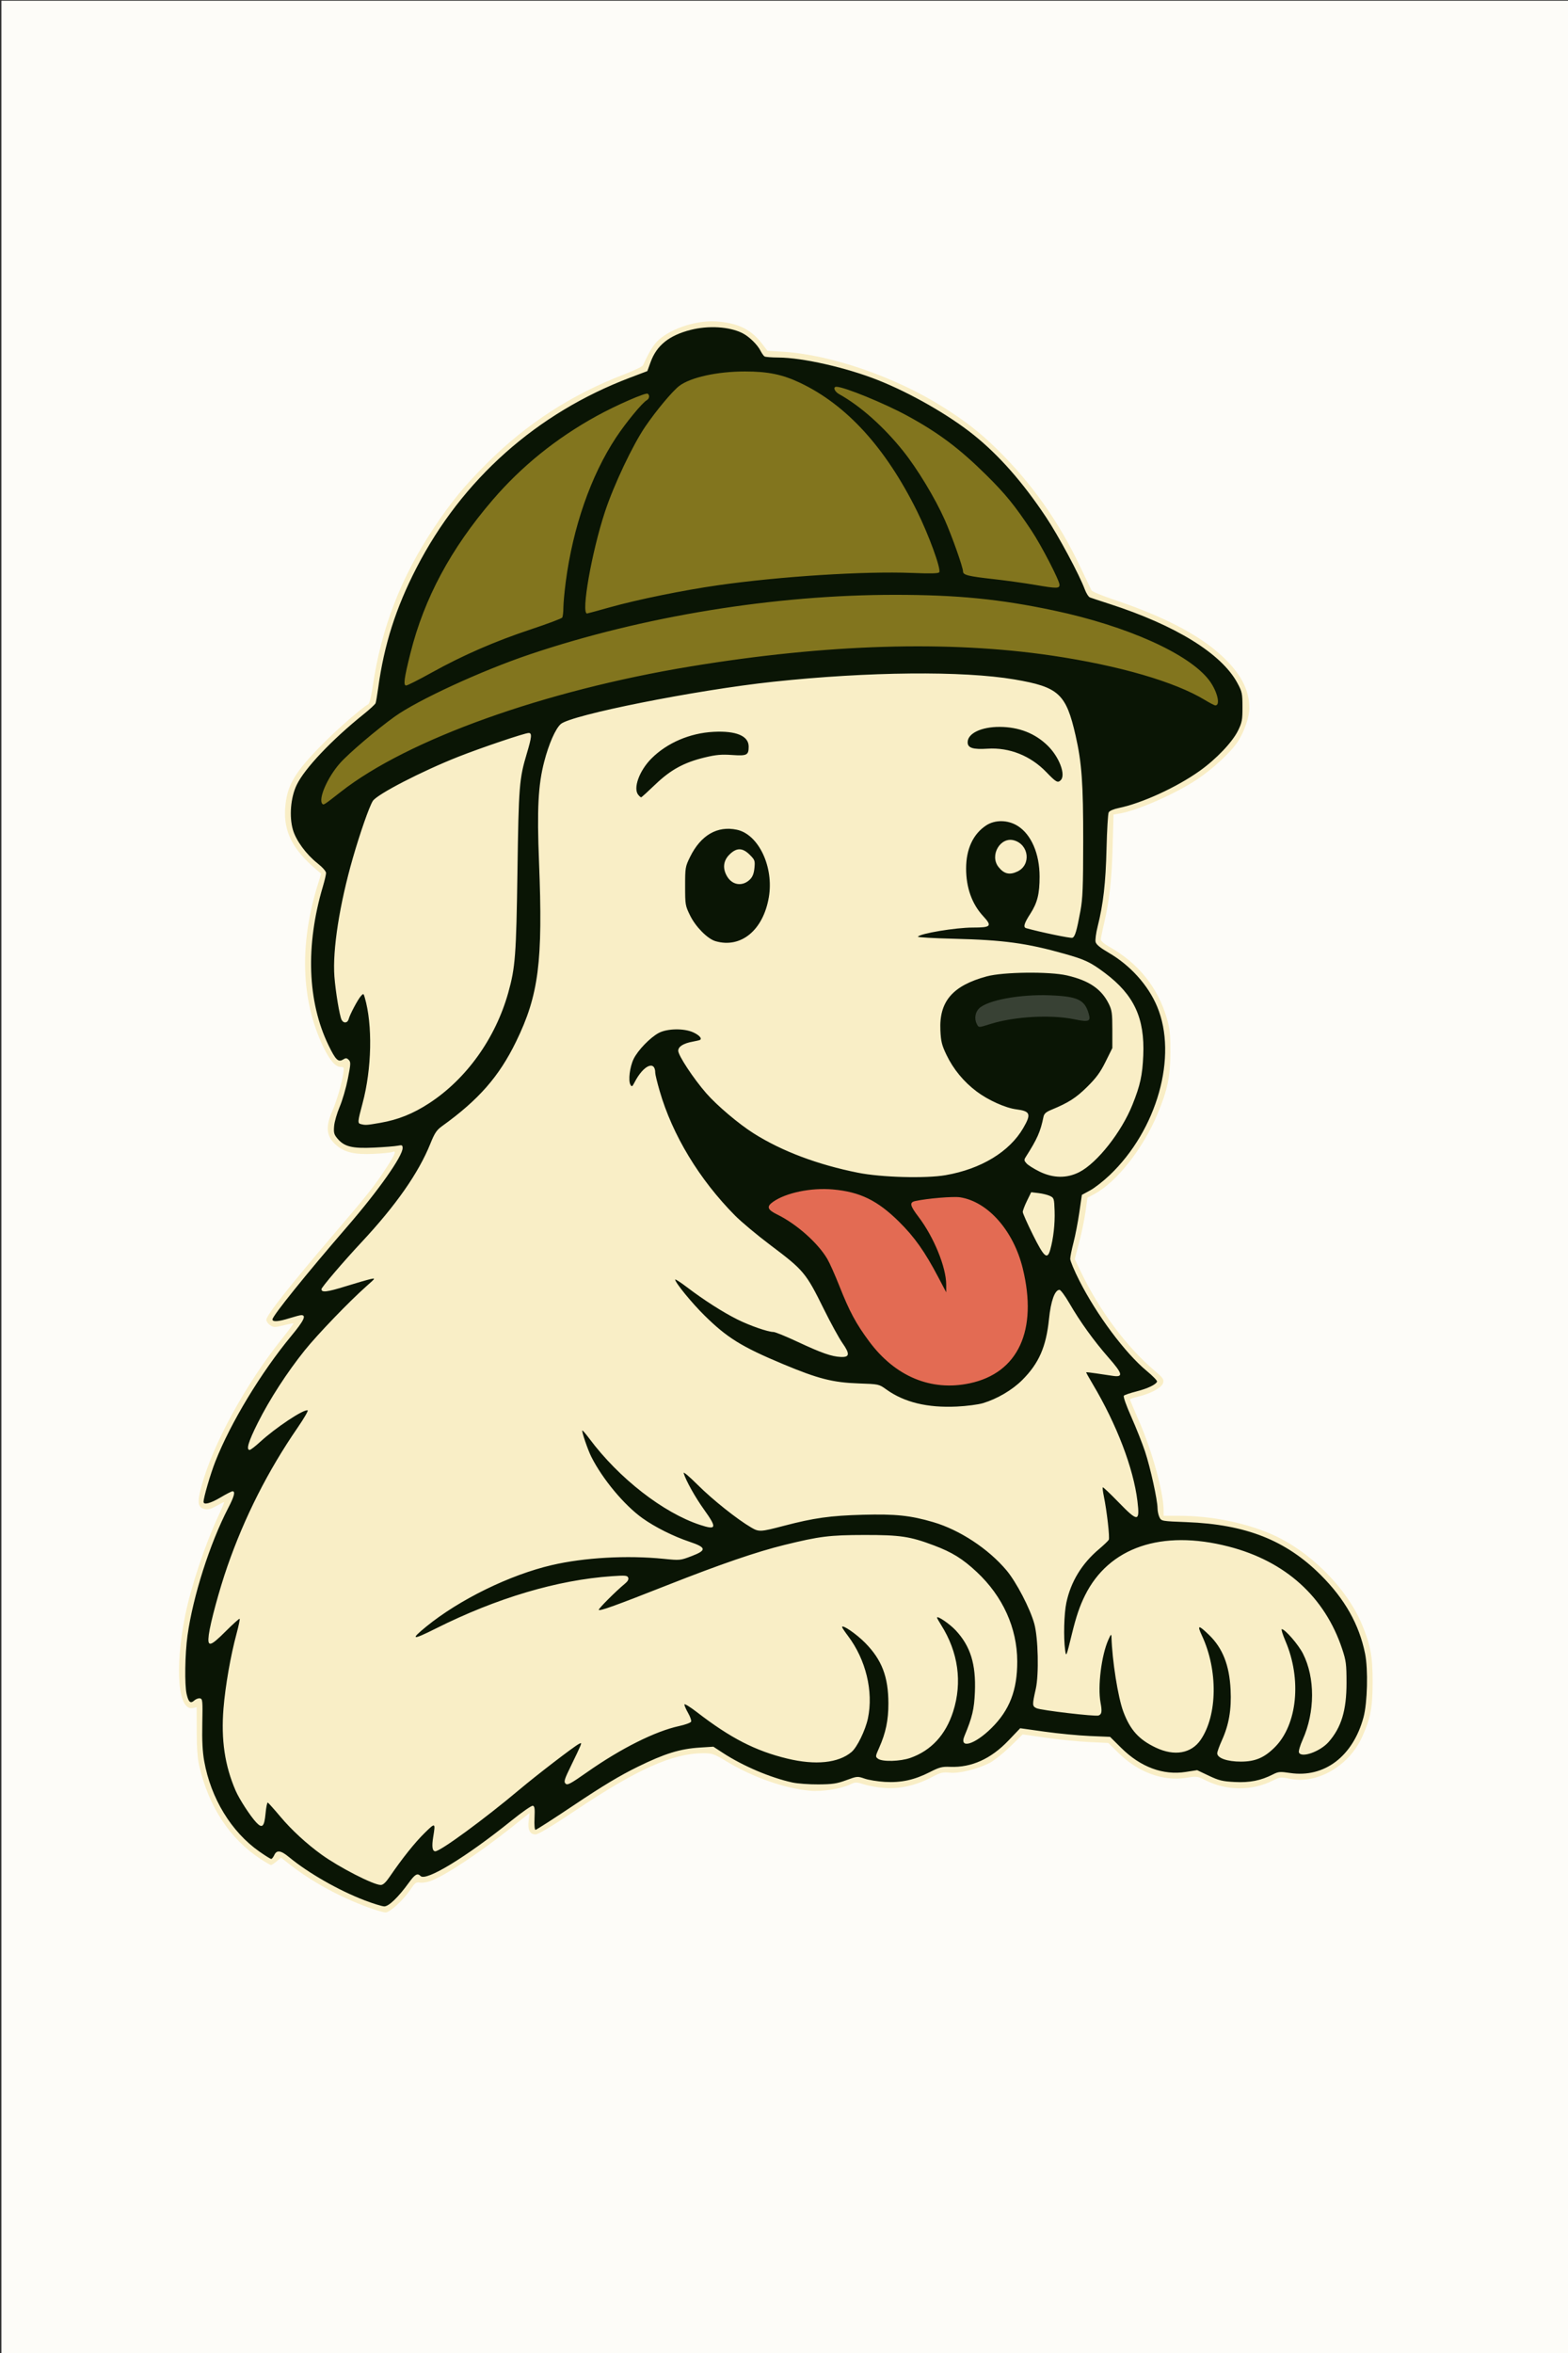 <?xml version="1.0" encoding="UTF-8" standalone="no"?>
<!-- Created with Inkscape (http://www.inkscape.org/) -->

<svg
   version="1.1"
   data-id="svg1"
   width="1024"
   height="1536"
   viewBox="0 0 1024 1536"
   xmlns="http://www.w3.org/2000/svg"
   xmlns:svg="http://www.w3.org/2000/svg">
  <rect x="0" y="0" width="1024" height="1536" fill="#333333" stroke="none"/>
  <defs
     id="defs1" />
  <g
     id="g1">
    <g
       id="g63"
       style="display:inline"
       transform="translate(-3463.071,40.485)">
      <path
         style="display:inline;fill:#fdfcf8"
         d="M 3464,728 V -40 h 512 512 V 728 1496 h -512 -512 z"
         id="path36-1" />
      <path
         style="display:inline;fill:#f9eec6"
         d="m 3703.5,1204.623 c -18.215,-6.632 -36.456,-16.555 -50.512,-27.478 l -6.402,-4.975 -2.87,2.415 c -1.578,1.328 -3.216,2.415 -3.638,2.415 -0.422,0 -3.425,-1.728 -6.673,-3.841 -19.98,-12.996 -33.787,-33.812 -40.118,-60.48 -1.217,-5.127 -1.716,-11.692 -1.746,-22.973 l -0.042,-15.795 -2.271,0.569 c -9.88,2.476 -12.265,-25.604 -5.16,-60.743 3.744,-18.516 12.774,-45.557 21.534,-64.487 2.354,-5.088 4.082,-9.25 3.839,-9.25 -0.243,0 -2.59,1.199 -5.215,2.665 -3.529,1.971 -5.494,2.485 -7.536,1.972 -4.444,-1.115 -4.925,-4.225 -2.219,-14.335 7.447,-27.826 28.978,-67.282 53.133,-97.367 4.081,-5.083 7.29,-9.373 7.13,-9.533 -0.16,-0.16 -3.087,0.414 -6.504,1.274 -5.707,1.438 -6.418,1.431 -8.722,-0.079 -1.38,-0.904 -2.509,-2.505 -2.509,-3.557 0,-2.874 15.71,-22.75 45.48,-57.541 20.513,-23.972 25.507,-30.297 32.893,-41.653 5.915,-9.096 6.846,-11.573 3.878,-10.325 -0.963,0.405 -6.529,0.958 -12.371,1.23 -11.943,0.555 -18.599,-0.963 -23.946,-5.462 -6.673,-5.615 -7.513,-11.855 -2.985,-22.171 3.013,-6.865 6.451,-18.655 7.398,-25.369 0.479,-3.4 0.314,-3.75 -1.772,-3.75 -3.434,0 -7.263,-4.464 -11.539,-13.456 -14.467,-30.423 -15.563,-66.974 -3.188,-106.361 l 1.985,-6.317 -3.166,-2.679 c -15.348,-12.99 -21.334,-24.645 -20.381,-39.686 0.958,-15.123 6.02,-23.764 25.215,-43.042 9.492,-9.533 24.882,-22.893 29.071,-25.238 0.793,-0.444 1.962,-5.129 2.925,-11.73 5.51,-37.751 18.455,-71.248 39.992,-103.49 11.485,-17.193 19.84,-27.362 34.509,-42 25.895,-25.84 55.313,-44.92 89.41,-57.989 6.549,-2.51 12.214,-5.227 12.589,-6.038 4.42,-9.566 6.864,-13.518 10.247,-16.575 8.636,-7.802 25.391,-13.068 38.256,-12.022 13.883,1.128 22.217,5.289 29.347,14.652 l 3.404,4.471 10.124,0.617 c 31.181,1.899 73.339,16.438 104.395,36.003 14.867,9.367 23.981,16.456 35.074,27.284 22.629,22.088 40.59,47.415 54.675,77.097 3.654,7.7 6.966,14.633 7.362,15.406 0.395,0.773 6.996,3.511 14.669,6.084 35.18,11.797 59.234,24.843 74.056,40.165 9.783,10.113 14.353,19.843 14.383,30.627 0.015,5.595 -3.268,15.196 -7.39,21.605 -4.438,6.902 -16.316,17.968 -26.706,24.881 -14.264,9.491 -39.341,20.501 -50.905,22.35 l -3.712,0.594 -0.581,21.144 c -0.595,21.665 -2.155,35.477 -5.689,50.356 -1.103,4.645 -2.005,9.198 -2.005,10.117 6e-4,0.977 2.182,2.887 5.25,4.598 19.143,10.677 32.081,26.753 37.928,47.129 1.902,6.628 2.272,10.262 2.231,21.943 -0.055,15.984 -1.82,24.416 -8.427,40.262 -9.401,22.548 -26.822,44.569 -41.359,52.281 l -4.392,2.33 -1.214,8.886 c -0.668,4.887 -2.53,13.9 -4.138,20.029 l -2.924,11.143 4.08,8.502 c 12.125,25.268 29.885,49.001 48.375,64.64 5.197,4.396 5.832,5.32 5.249,7.64 -0.769,3.065 -7.949,7.009 -16.411,9.015 -2.888,0.684 -5.25,1.51 -5.25,1.835 0,0.325 2.691,6.726 5.979,14.226 8.516,19.419 16.021,46.712 16.021,58.262 v 3.45 h 10.25 c 20.135,0.01 41.881,4.262 59.224,11.592 25.181,10.643 49.794,34.924 59.964,59.157 5.671,13.512 7.063,20.97 7.046,37.748 -0.017,16.782 -1.385,23.895 -6.923,36 -8.687,18.989 -29.356,30.875 -47.224,27.157 -5.817,-1.21 -6.418,-1.152 -10.724,1.036 -13.87,7.049 -30.501,6.958 -44.714,-0.244 -4.882,-2.474 -5.335,-2.524 -12.415,-1.382 -14.676,2.367 -31.015,-3.593 -43.597,-15.904 l -7.011,-6.86 -12.69,-0.607 c -6.979,-0.334 -19.567,-1.592 -27.972,-2.796 l -15.282,-2.189 -8.216,8.008 c -4.519,4.404 -10.552,9.189 -13.407,10.631 -8.14,4.113 -19.848,6.977 -25.951,6.347 -4.574,-0.472 -6.006,-0.123 -11.541,2.817 -9.904,5.259 -20.704,7.837 -30.32,7.237 -4.414,-0.275 -10.608,-1.315 -13.765,-2.31 -5.347,-1.685 -5.972,-1.698 -9.146,-0.184 -6.356,3.031 -18.471,4.953 -26.587,4.219 -16.524,-1.496 -37.218,-8.752 -54.265,-19.029 -8.393,-5.06 -9.482,-5.447 -15.32,-5.447 -19.925,0 -43.138,10.345 -82.912,36.949 -16.314,10.912 -24.867,16.051 -26.715,16.051 -3.686,0 -5.179,-3.056 -4.46,-9.127 l 0.57,-4.809 -11.699,9.294 c -21.425,17.02 -43.899,31.861 -53.235,35.155 -2.219,0.783 -5.256,1.199 -6.749,0.926 -2.362,-0.433 -3.146,0.145 -6.035,4.453 -4.678,6.976 -13.532,15.12 -16.371,15.059 -1.27,-0.027 -6.36,-1.525 -11.31,-3.327 z"
         id="path35-7" />
      <path
         style="display:inline;fill:#e36b53"
         d="m 4143.71,818.939 c -1.427,17.998 -8.564,29.423 -19.601,40.409 -12.294,12.237 -16.862,12.018 -36.526,12.941 -19.806,0.93 -28.677,-0.92 -41.231,-9.304 14.354,-2.635 -32.195,-24.555 -31.768,-26.577 -1.957,-2.733 -7.912,-13.069 -12.801,-22.97 -5.933,-12.016 -7.266,-21.544 -10.399,-25.111 -2.581,-2.939 -9.311,-10.629 -16.308,-17.332 -12.346,-11.826 -19.406,-10.648 -22.18,-17.682 -16.365,-41.5 139.454,-14.495 151.343,-12.377 21.141,3.766 43.661,35.934 39.471,78.002 z"
         id="path32-1" />
      <path
         style="display:inline;fill:#82751e"
         d="m 3666.819,491.936 c 0,-10.824 -4.864,-13.365 -1.109,-20.961 3.158,-6.388 1.311,-9.038 12.131,-20.212 7.237,-7.474 17.659,-15.426 23.159,-19.81 5.5,-4.384 10.687,-12.386 11.032,-13 0.344,-0.614 1.084,-6.03 2.022,-12.63 10.141,-71.383 52.15,-133.414 116.076,-173.011 11.488,-7.116 32.535,-17.548 45.853,-23.427 32.736,-14.451 51.514,-14.949 88.807,-15.147 2.659,-0.014 18.797,3.679 30.26,6.046 41.574,8.585 83.505,29.848 111.15,56.533 23.999,23.166 35.139,61.408 59.434,85.703 l 6.52,6.52 15.424,11.543 c 17.905,13.399 42.406,13.273 56.978,23.091 9.365,6.31 15.355,14.297 18.776,21.327 2.602,5.346 4.42,7.287 4.42,15.765 0,8.768 -8.513,8.799 -11.594,15.064 -5.966,12.129 -15.583,7.113 -35.845,-4.264 -105.376,-59.166 -347.588,-40.253 -553.491,60.871 z"
         id="path29-5" />
      <path
         style="display:inline;fill:#384134"
         d="m 4086.35,641.171 c -2.525,-8.24 -3.772,-18.954 -0.966,-24.816 6.921,-14.462 13.441,-14.524 41.701,-15.572 31.52,-1.169 47.052,1.852 54.469,16.363 11.687,22.863 -89.315,43.244 -95.204,24.025 z"
         id="path27-2" />
      <path
         style="display:inline;fill:#0a1505"
         d="m 3701.102,1199.979 c -16.732,-6.371 -36.781,-17.828 -49.24,-28.14 -5.407,-4.475 -8.082,-4.845 -9.679,-1.339 -0.626,1.375 -1.528,2.5 -2.004,2.5 -0.476,0 -3.978,-2.186 -7.782,-4.858 -18.289,-12.844 -31.608,-34.678 -35.969,-58.965 -1.104,-6.149 -1.466,-13.333 -1.242,-24.661 0.293,-14.817 0.182,-16.011 -1.509,-16.338 -1.003,-0.194 -2.702,0.441 -3.774,1.411 -2.43,2.199 -3.723,1.099 -4.956,-4.216 -1.403,-6.045 -1.101,-26.194 0.572,-38.186 3.574,-25.623 14.596,-60.144 26.572,-83.222 3.942,-7.597 4.813,-10.964 2.835,-10.964 -0.591,0 -4.105,1.8 -7.808,4 -6.57,3.903 -11.117,5.096 -11.117,2.917 0,-2.811 4.497,-18.192 7.701,-26.337 9.894,-25.158 29.76,-58.013 49.518,-81.893 8.36,-10.104 10.09,-13.709 6.563,-13.674 -0.705,0.01 -4.134,0.907 -7.62,2 -7.182,2.251 -11.161,2.539 -11.161,0.806 0,-2.289 22.152,-29.765 49.107,-60.908 20.051,-23.166 35.893,-45.654 35.893,-50.949 0,-1.937 -0.374,-2.114 -3.25,-1.536 -1.788,0.359 -8.779,0.915 -15.537,1.235 -14.151,0.67 -19.311,-0.612 -23.767,-5.908 -2.245,-2.668 -2.55,-3.813 -2.18,-8.178 0.237,-2.792 1.87,-8.436 3.629,-12.543 1.759,-4.107 4.158,-12.335 5.332,-18.284 1.93,-9.781 1.985,-10.964 0.58,-12.37 -1.278,-1.278 -1.908,-1.333 -3.548,-0.308 -3.295,2.058 -4.953,0.469 -9.677,-9.271 -13.773,-28.397 -15.068,-65.233 -3.64,-103.603 1.132,-3.801 2.058,-7.768 2.058,-8.815 0,-1.118 -2.336,-3.755 -5.664,-6.392 -7.367,-5.84 -13.938,-14.81 -15.971,-21.803 -2.526,-8.688 -1.493,-21.046 2.445,-29.259 5.142,-10.724 22.99,-29.557 43.847,-46.268 3.937,-3.154 7.399,-6.363 7.693,-7.131 0.295,-0.768 1.046,-5.138 1.67,-9.712 3.873,-28.384 11.514,-52.372 25.044,-78.621 29.752,-57.723 78.475,-101.076 139.594,-124.207 l 11.159,-4.223 2.179,-5.977 c 3.934,-10.79 11.999,-17.288 25.913,-20.876 11.853,-3.057 25.632,-2.199 34.09,2.124 4.363,2.229 9.65,7.378 11.712,11.404 0.862,1.683 2.046,3.369 2.632,3.746 0.586,0.377 4.685,0.701 9.11,0.72 15.751,0.067 44.435,6.58 65.04,14.768 21.372,8.493 46.327,22.785 62.551,35.822 16.557,13.306 32.072,30.948 47.199,53.67 8.165,12.265 21.683,37.449 25.238,47.021 0.957,2.577 2.478,4.971 3.379,5.32 0.901,0.349 6.589,2.231 12.639,4.184 43.339,13.986 73.292,32.48 83.639,51.642 3.103,5.746 3.332,6.819 3.346,15.668 0.013,8.468 -0.299,10.141 -2.877,15.396 -3.72,7.584 -14.274,18.669 -25.126,26.388 -15.023,10.686 -37.604,21.034 -52.736,24.168 -3.439,0.712 -6.106,1.866 -6.631,2.87 -0.483,0.923 -1.118,11.578 -1.411,23.678 -0.542,22.351 -2.132,36.292 -5.787,50.746 -1.077,4.26 -1.685,8.835 -1.351,10.166 0.425,1.694 2.979,3.798 8.508,7.011 14.133,8.212 25.771,21.112 31.648,35.078 13.63,32.392 0.034,80.679 -31.023,110.18 -4.074,3.87 -9.812,8.338 -12.751,9.928 l -5.343,2.892 -1.673,11.5 c -0.92,6.325 -2.631,15.175 -3.803,19.667 -1.172,4.492 -2.13,9.274 -2.13,10.627 0,1.353 2.663,7.71 5.917,14.126 11.399,22.473 29.986,47.389 44.006,58.987 3.927,3.248 6.977,6.394 6.778,6.991 -0.641,1.923 -6.235,4.575 -13.59,6.443 -3.945,1.002 -7.579,2.235 -8.075,2.741 -0.54,0.55 1.419,6.145 4.872,13.919 3.176,7.15 7.194,17.275 8.93,22.5 3.487,10.498 8.133,31.54 8.168,37 0.012,1.925 0.591,4.625 1.285,6 1.248,2.472 1.444,2.507 17.735,3.13 38.621,1.476 64.784,11.791 87.58,34.526 15.737,15.696 25.09,32.276 28.948,51.316 2.072,10.226 1.539,32.066 -1.013,41.528 -6.889,25.539 -25.579,39.713 -47.971,36.383 -6.566,-0.977 -7.641,-0.887 -11.197,0.927 -7.92,4.04 -15.149,5.475 -24.997,4.96 -7.984,-0.418 -10.281,-0.976 -16.867,-4.104 l -7.624,-3.621 -7.435,1.156 c -14.836,2.307 -29.536,-3.171 -42.187,-15.721 l -7.236,-7.178 -13.284,-0.557 c -7.306,-0.306 -20.513,-1.572 -29.349,-2.812 l -16.065,-2.255 -7.664,8.022 c -11.444,11.978 -24.167,17.724 -38.039,17.179 -5.35,-0.21 -7.047,0.228 -13.383,3.457 -10.008,5.099 -18.683,6.991 -29.243,6.376 -4.675,-0.272 -10.642,-1.238 -13.26,-2.146 -4.672,-1.621 -4.894,-1.602 -12,1.02 -6.14,2.265 -8.912,2.682 -18.24,2.747 -6.05,0.042 -13.7,-0.521 -17,-1.25 -14.443,-3.192 -32.148,-10.727 -45.28,-19.27 l -6.28,-4.085 -8.72,0.554 c -13.112,0.833 -22.97,3.879 -40.72,12.584 -11.568,5.673 -22.882,12.458 -40.844,24.491 -13.664,9.155 -25.293,16.645 -25.841,16.645 -0.606,0 -0.863,-3.027 -0.656,-7.721 0.277,-6.255 0.057,-7.775 -1.159,-8.007 -0.825,-0.157 -7.049,4.182 -13.831,9.643 -29.532,23.781 -55.826,39.828 -59.401,36.252 -2.124,-2.124 -3.66,-1.229 -7.872,4.582 -6.704,9.249 -12.961,15.254 -15.858,15.219 -1.396,-0.017 -7.217,-1.813 -12.936,-3.99 z m 16.588,-15.55 c 8.114,-11.864 16.371,-22.193 22.706,-28.4 7.017,-6.876 7.132,-6.825 5.61,2.471 -1.053,6.43 -0.614,9.501 1.356,9.501 3.346,0 32.018,-21.006 54.757,-40.118 11.535,-9.695 35.387,-28.012 38.979,-29.935 1.661,-0.889 1.774,-0.745 0.994,1.275 -0.484,1.253 -3.185,6.979 -6.003,12.724 -4.437,9.047 -4.932,10.638 -3.697,11.873 1.236,1.236 3.147,0.22 14.267,-7.582 21.947,-15.397 44.323,-26.595 59.898,-29.975 4.046,-0.878 7.582,-2.184 7.857,-2.902 0.276,-0.718 -0.6,-3.231 -1.945,-5.583 -1.345,-2.353 -2.451,-4.873 -2.458,-5.601 -0.01,-0.728 3.7,1.542 8.238,5.044 21.887,16.892 38.137,25.239 58.953,30.282 18.406,4.459 33.388,2.919 41.986,-4.316 3.63,-3.055 9.07,-14.235 10.698,-21.986 3.681,-17.53 -1.341,-38.291 -12.996,-53.729 -2.14,-2.835 -3.891,-5.46 -3.891,-5.833 0,-1.915 9.314,4.464 15.105,10.345 10.884,11.053 15.113,22.092 15.141,39.517 0.017,10.926 -1.708,19.212 -6.012,28.873 -2.539,5.699 -2.561,5.914 -0.734,7.25 2.824,2.065 14.476,1.755 21.065,-0.561 13.616,-4.786 23.123,-15.085 27.981,-30.313 6.076,-19.046 3.329,-38.757 -7.872,-56.479 -1.47,-2.327 -2.673,-4.473 -2.673,-4.77 0,-1.57 8.169,3.974 12.191,8.273 9.618,10.283 13.291,22.061 12.545,40.227 -0.462,11.247 -1.702,16.477 -6.814,28.736 -3.627,8.698 6.635,5.706 17.608,-5.134 11.869,-11.725 16.919,-24.783 16.86,-43.602 -0.067,-21.761 -9.422,-42.405 -26.422,-58.308 -9.223,-8.627 -16.12,-12.901 -28.056,-17.384 -15.619,-5.867 -21.952,-6.812 -45.411,-6.776 -22.613,0.034 -29.178,0.852 -52.175,6.497 -17.99,4.416 -41.834,12.6 -76.216,26.158 -34.01,13.412 -44.175,17.081 -45.009,16.246 -0.533,-0.533 11.305,-12.385 17.138,-17.157 1.799,-1.472 2.504,-2.785 2.083,-3.882 -0.559,-1.458 -1.853,-1.574 -10.721,-0.963 -35.492,2.444 -75.203,14.245 -114.891,34.14 -15.531,7.785 -17.005,7.5 -6.303,-1.221 21.701,-17.683 54.569,-33.769 82.094,-40.177 21.123,-4.918 49.105,-6.485 72.947,-4.085 10.674,1.074 10.877,1.055 18.211,-1.745 10.103,-3.857 9.841,-5.663 -1.367,-9.423 -10.486,-3.517 -22.471,-9.519 -30.62,-15.334 -11.894,-8.487 -26.072,-25.484 -33.442,-40.091 -2.283,-4.524 -6.419,-16.636 -5.87,-17.186 0.198,-0.198 2.301,2.239 4.674,5.416 19.272,25.805 48.157,48.295 72.192,56.209 10.815,3.561 11.229,2.014 2.659,-9.932 -5.751,-8.017 -11.767,-18.741 -13.321,-23.746 -0.42,-1.354 3.265,1.699 9.277,7.686 9.647,9.607 25.583,22.295 34.748,27.665 5.132,3.008 6.014,2.964 21.41,-1.067 19.646,-5.144 30.347,-6.643 51.5,-7.215 21.373,-0.578 31.097,0.437 46,4.803 17.261,5.056 35.956,17.341 47.847,31.441 6.421,7.614 15.465,24.981 18.192,34.933 2.542,9.276 3.076,33.087 0.953,42.5 -2.382,10.566 -2.354,11.26 0.508,12.617 2.872,1.361 38.444,5.534 40.489,4.749 2.115,-0.812 2.385,-2.566 1.295,-8.43 -1.947,-10.481 0.571,-30.782 5.077,-40.936 1.643,-3.703 2.01,-4.057 2.068,-2 0.444,15.53 4.256,39.564 7.753,48.877 4.503,11.991 10.188,18.261 21.316,23.507 12.072,5.691 23.046,3.771 29.15,-5.101 11.029,-16.031 11.409,-45.531 0.876,-68.042 -3.346,-7.15 -2.353,-7.236 4.688,-0.404 8.856,8.595 13.228,19.728 14.005,35.663 0.634,13.009 -1.065,22.901 -5.685,33.089 -1.668,3.678 -3.032,7.474 -3.032,8.435 0,3.153 6.619,5.479 15.5,5.447 9.349,-0.034 15.233,-2.533 22.089,-9.38 14.707,-14.689 17.679,-44.323 6.954,-69.341 -1.827,-4.263 -2.901,-7.75 -2.385,-7.75 2.104,0 10.895,10.162 13.844,16.003 7.969,15.786 7.892,38.035 -0.193,56.117 -1.676,3.749 -2.783,7.505 -2.46,8.348 1.478,3.852 13.847,-0.51 19.41,-6.846 8.302,-9.455 11.687,-20.653 11.677,-38.621 -0.01,-12.113 -0.297,-14.373 -2.824,-22 -11.3,-34.105 -37.134,-57.408 -74.209,-66.938 -43.767,-11.251 -78.172,0.47 -93.785,31.951 -3.435,6.926 -5.728,13.671 -8.492,24.983 -3.731,15.268 -3.796,15.423 -4.456,10.611 -1.12,-8.171 -0.718,-23.714 0.799,-30.871 2.897,-13.67 10.078,-25.473 21.245,-34.914 3.142,-2.657 6.045,-5.424 6.451,-6.149 0.752,-1.344 -1.236,-18.867 -3.234,-28.5 -0.608,-2.931 -0.912,-5.522 -0.677,-5.758 0.236,-0.236 4.799,4.075 10.14,9.579 12.851,13.244 14.162,13.18 12.488,-0.613 -2.606,-21.468 -13.532,-50.038 -29.21,-76.379 -2.455,-4.125 -4.381,-7.592 -4.28,-7.704 0.101,-0.112 3.092,0.228 6.646,0.756 3.554,0.528 8.366,1.242 10.693,1.587 7.112,1.054 6.58,-1.304 -2.674,-11.86 -9.633,-10.988 -18.638,-23.484 -25.612,-35.54 -2.781,-4.807 -5.691,-8.74 -6.468,-8.74 -3.042,0 -5.662,7.29 -6.857,19.08 -1.837,18.115 -6.595,28.944 -17.497,39.82 -6.512,6.497 -16.298,12.252 -25.622,15.068 -3.025,0.914 -10.675,1.909 -17,2.213 -19.256,0.923 -34.384,-2.74 -46.116,-11.169 -4.829,-3.469 -4.852,-3.474 -18.11,-3.929 -16.817,-0.577 -26.411,-3.027 -49.275,-12.587 -27.131,-11.344 -36.589,-17.203 -51.454,-31.876 -8.254,-8.147 -19.046,-21.359 -19.046,-23.315 0,-0.493 3.507,1.774 7.794,5.037 10.825,8.24 23.255,16.191 32.706,20.921 8.166,4.087 20.113,8.236 23.713,8.236 1.101,0 8.141,2.872 15.645,6.383 15.72,7.355 22.24,9.642 28.271,9.92 5.875,0.27 6.129,-1.923 1.06,-9.149 -2.194,-3.128 -7.634,-13.062 -12.09,-22.077 -11.761,-23.795 -13.064,-25.353 -35.083,-41.923 -8.517,-6.409 -18.829,-15.028 -22.916,-19.153 -23.371,-23.585 -40.907,-52.567 -49.241,-81.379 -1.572,-5.434 -2.858,-10.684 -2.858,-11.668 0,-8.563 -7.717,-5.141 -13.46,5.969 -1.569,3.036 -1.881,3.22 -2.769,1.635 -1.519,-2.714 -0.411,-11.604 2.091,-16.772 2.752,-5.684 10.872,-14.077 16.459,-17.011 5.533,-2.906 16.394,-3.099 22.395,-0.398 3.949,1.777 6.037,4.084 4.49,4.961 -0.389,0.22 -2.491,0.723 -4.672,1.118 -6.135,1.109 -9.535,3.235 -9.535,5.962 0,3.091 9.926,18.141 18.287,27.729 6.953,7.972 21.271,20.088 30.972,26.208 18.483,11.661 41.756,20.43 68.241,25.712 15.155,3.022 44.16,3.813 57.15,1.558 23.1,-4.01 41.642,-15.248 50.63,-30.686 5.397,-9.27 4.727,-11.072 -4.565,-12.284 -7.068,-0.922 -18.321,-5.989 -25.817,-11.626 -8.493,-6.386 -15.273,-14.617 -19.744,-23.967 -3.023,-6.323 -3.616,-8.725 -3.952,-16 -0.87,-18.863 7.976,-29.142 30.297,-35.203 10.69,-2.903 40.846,-3.259 52.328,-0.618 14.456,3.325 22.569,8.844 27.392,18.633 1.992,4.043 2.28,6.153 2.28,16.705 v 12.078 l -4.405,8.888 c -3.45,6.96 -6.057,10.523 -12.016,16.422 -7.261,7.188 -12.186,10.347 -23.291,14.939 -3.69,1.526 -4.837,2.561 -5.286,4.772 -1.94,9.55 -4.053,14.326 -11.513,26.017 -1.236,1.938 -1.18,2.437 0.483,4.275 1.036,1.144 4.831,3.532 8.435,5.306 8.961,4.411 17.959,4.522 26.094,0.322 11.667,-6.025 27.461,-26.066 34.633,-43.948 5.069,-12.638 6.503,-19.17 7.059,-32.149 1.043,-24.351 -6.002,-39.538 -24.943,-53.771 -9.425,-7.082 -12.994,-8.786 -26.271,-12.542 -24.727,-6.996 -40.037,-9.09 -72.202,-9.873 -13.323,-0.325 -24.014,-0.928 -23.759,-1.342 1.288,-2.084 24.622,-5.971 35.842,-5.971 12.025,0 12.828,-0.902 6.711,-7.539 -7.277,-7.895 -11.071,-18.515 -11.071,-30.99 0,-12.691 4.546,-22.495 13.035,-28.113 5.808,-3.844 14.248,-3.726 20.637,0.287 8.859,5.565 14.294,18.115 14.316,33.055 0.016,11.26 -1.458,17.17 -6.062,24.293 -4.085,6.321 -4.796,8.825 -2.676,9.42 9.288,2.608 29.001,6.704 30.147,6.264 1.722,-0.661 2.826,-4.356 5.282,-17.678 1.452,-7.875 1.757,-15.573 1.786,-45 0.038,-38.16 -0.916,-51.525 -4.939,-69.222 -6.239,-27.443 -11.02,-31.832 -40.026,-36.747 -33.716,-5.713 -95.354,-5.119 -157.5,1.517 -50.391,5.381 -132.278,21.698 -138.775,27.653 -3.472,3.182 -7.739,12.904 -10.759,24.514 -3.947,15.173 -4.767,30.996 -3.389,65.42 2.612,65.243 -0.166,86.956 -15.021,117.405 -11.082,22.716 -24.383,37.894 -48.249,55.058 -3.599,2.589 -4.865,4.48 -7.693,11.5 -7.718,19.153 -22.445,40.214 -45.027,64.394 -11.891,12.732 -26.087,29.361 -26.087,30.559 0,2.336 3.611,1.914 15.707,-1.836 7.036,-2.182 14.355,-4.305 16.264,-4.718 3.453,-0.748 3.44,-0.725 -2.5,4.534 -11.32,10.022 -31.996,31.497 -40.41,41.97 -11.495,14.308 -22.917,31.954 -30.627,47.318 -6.122,12.198 -7.773,17.682 -5.323,17.682 0.61,0 3.648,-2.327 6.75,-5.172 10.3,-9.444 28.522,-21.542 31.123,-20.663 0.544,0.184 -2.417,5.284 -6.58,11.334 -19.359,28.133 -34.636,58.297 -45.836,90.5 -5.245,15.079 -11.137,36.768 -12.153,44.733 -1.049,8.222 0.893,7.817 11.004,-2.294 4.772,-4.772 8.889,-8.464 9.149,-8.204 0.26,0.26 -0.67,4.701 -2.066,9.869 -3.836,14.202 -7.31,34.137 -8.486,48.696 -1.646,20.382 0.85,37.258 7.932,53.626 2.403,5.553 9.641,16.696 13.506,20.791 3.862,4.091 5.218,2.778 6.025,-5.833 0.386,-4.119 1.042,-7.353 1.457,-7.186 0.415,0.167 4.16,4.353 8.322,9.303 7.21,8.576 16.94,17.537 26.743,24.629 11.521,8.336 33.903,19.822 38.69,19.856 1.544,0.011 3.314,-1.628 6,-5.556 z m 212.667,-610.52 c -5.19,-1.504 -12.937,-9.31 -16.577,-16.703 -3.179,-6.457 -3.281,-7.053 -3.281,-19.206 0,-12.108 0.112,-12.768 3.224,-19.091 6.995,-14.208 17.816,-20.488 30.585,-17.75 14.183,3.042 24.245,24.319 20.853,44.099 -3.69,21.516 -18.201,33.461 -34.805,28.65 z m 22.531,-40.344 c 1.681,-1.679 2.533,-3.887 2.875,-7.451 0.456,-4.746 0.265,-5.286 -3.038,-8.589 -4.745,-4.745 -8.668,-4.781 -13.325,-0.125 -4.061,4.061 -4.557,9.19 -1.39,14.385 3.486,5.718 10.141,6.514 14.878,1.78 z m -72.974,-55.168 c -3.538,-4.263 0.645,-15.797 8.623,-23.776 10.198,-10.198 25.096,-16.581 40.564,-17.378 14.757,-0.761 22.898,2.662 22.898,9.626 0,5.617 -1.103,6.171 -10.927,5.494 -6.833,-0.471 -10.4,-0.154 -17.573,1.562 -13.689,3.276 -22.491,8.083 -32.602,17.805 -4.731,4.549 -8.839,8.271 -9.128,8.271 -0.289,0 -1.124,-0.722 -1.856,-1.603 z m 266.432,-14.892 c -10.294,-10.671 -24.101,-16.169 -38.314,-15.257 -9.589,0.615 -13.032,-0.487 -13.032,-4.172 0,-5.816 8.904,-10.097 20.909,-10.052 12.511,0.046 23.047,4.148 31.307,12.189 7.575,7.373 12.042,19.128 8.584,22.587 -1.967,1.967 -3.013,1.382 -9.454,-5.295 z m -50.011,399.012 c 31.691,-6.715 44.559,-34.573 34.653,-75.017 -6.025,-24.596 -22.697,-43.52 -40.876,-46.393 -4.492,-0.71 -21.393,0.698 -29.348,2.445 -3.896,0.856 -3.47,2.926 2.11,10.255 10.043,13.193 18.126,32.97 18.126,44.353 v 4.937 l -5.156,-9.799 c -8.863,-16.843 -15.532,-26.266 -25.707,-36.324 -14.01,-13.848 -25.517,-19.45 -43.136,-21.001 -14.328,-1.261 -30.756,2.155 -39.168,8.146 -4.324,3.079 -3.618,5.079 2.918,8.274 12.498,6.109 26.509,18.547 32.599,28.939 1.509,2.575 5.011,10.415 7.783,17.424 6.698,16.935 10.93,24.814 19.578,36.449 17.032,22.913 40.427,32.65 65.624,27.311 z m 52.628,-87.267 c 2.04,-7.24 3.122,-16.904 2.831,-25.276 -0.281,-8.096 -0.409,-8.508 -3.023,-9.758 -1.501,-0.718 -4.876,-1.557 -7.5,-1.866 l -4.771,-0.561 -2.75,5.628 c -1.512,3.095 -2.75,6.353 -2.75,7.24 0,0.887 2.996,7.627 6.658,14.978 7.332,14.717 9.377,16.457 11.304,9.616 z m -437.48,-82.775 c 11.62,-2.026 21.328,-5.922 31.851,-12.781 24.326,-15.856 43.289,-42.337 51.646,-72.123 4.618,-16.458 5.228,-24.51 6.022,-79.572 0.798,-55.318 1.181,-60.138 6.077,-76.5 3.27,-10.927 3.508,-13.5 1.246,-13.5 -2.53,0 -30.843,9.555 -45.825,15.464 -23.949,9.446 -53.215,24.568 -55.967,28.919 -2.305,3.645 -8.256,20.64 -13.027,37.204 -8.714,30.256 -13.364,60.138 -12.047,77.414 0.754,9.891 3.389,25.719 4.702,28.25 1.276,2.458 3.913,2.179 4.611,-0.489 0.802,-3.066 6.008,-12.851 8.027,-15.088 1.58,-1.75 1.684,-1.708 2.474,1 5.212,17.849 4.619,46.494 -1.429,69.061 -3.23,12.05 -3.315,13.011 -1.195,13.558 3.114,0.802 3.803,0.758 12.833,-0.816 z M 4110,627.932 c 15.433,-4.849 39.121,-6.203 54.283,-3.103 9.911,2.026 11.258,1.543 9.806,-3.518 -2.646,-9.224 -7.207,-11.379 -25.576,-12.08 -19.458,-0.742 -40.698,3.225 -46.081,8.608 -2.593,2.593 -3.181,6.893 -1.397,10.226 1.265,2.364 1.003,2.368 8.965,-0.134 z m 17.522,-99.509 c 9.037,-4.288 7.596,-17.521 -2.213,-20.334 -8.918,-2.558 -16.14,9.77 -10.17,17.36 3.588,4.561 7.207,5.431 12.383,2.974 z m -441.706,-52.144 c 43.645,-34.117 132.533,-65.949 228.184,-81.715 89.076,-14.682 168.464,-17.066 236.02,-7.086 43.765,6.465 80.288,17.061 99.924,28.989 3.2,1.944 6.273,3.534 6.83,3.534 3.564,0 1.171,-9.573 -4.127,-16.511 -13.147,-17.218 -53.468,-35.31 -101.279,-45.445 -35.229,-7.468 -63.31,-10.235 -103.868,-10.235 -78.798,-9e-4 -164.663,13.999 -238.5,38.886 -31.493,10.615 -73.079,29.773 -88.243,40.653 -11.714,8.404 -29.952,23.93 -35.621,30.323 -8.295,9.354 -14.47,23.662 -11.496,26.636 0.822,0.822 1.04,0.678 12.176,-8.027 z m 59.17,-77.706 c 20.288,-11.281 41.426,-20.485 65.014,-28.307 10.725,-3.557 19.831,-6.984 20.235,-7.616 0.404,-0.632 0.742,-3.489 0.75,-6.348 0.01,-2.859 0.709,-10.492 1.557,-16.96 4.674,-35.659 16.427,-69.393 32.812,-94.18 6.441,-9.744 17.133,-22.734 20.062,-24.373 1.766,-0.988 2.106,-3.347 0.615,-4.269 -1.378,-0.852 -20.562,7.529 -33.35,14.568 -26.337,14.498 -49.005,32.795 -67.915,54.819 -27.289,31.784 -44.624,64.064 -53.624,99.86 -4.143,16.478 -4.779,21.233 -2.841,21.233 0.841,0 8.349,-3.792 16.685,-8.427 z m 116.242,-42.586 c 17.959,-5.05 48.049,-11.186 70.772,-14.433 40.392,-5.772 95.615,-9.276 126.628,-8.034 12.388,0.496 17.322,0.37 17.831,-0.453 1.302,-2.106 -6.839,-24.438 -14.605,-40.066 -20.576,-41.406 -45.981,-69.24 -76.315,-83.609 -11.498,-5.446 -20.968,-7.391 -35.995,-7.391 -18.045,0 -35.554,3.856 -42.879,9.442 -4.461,3.403 -15.035,16.053 -22.199,26.558 -8.215,12.046 -20.465,37.909 -26.288,55.5 -8.665,26.179 -15.778,66.5 -11.732,66.5 0.28,0 6.932,-1.806 14.781,-4.013 z M 4155,341.277 c 0,-2.804 -11.856,-25.712 -18.374,-35.502 -10.887,-16.352 -16.934,-23.787 -29.277,-36.001 -17.731,-17.546 -31.456,-27.837 -52.021,-39.005 -14.872,-8.076 -41.089,-18.77 -46.016,-18.77 -2.452,0 -1.326,3.086 1.75,4.796 13.919,7.742 29.111,21.244 41.877,37.219 9.302,11.64 20.827,30.708 27.133,44.893 4.709,10.592 11.927,30.984 11.927,33.696 0,2.261 3.423,3.122 19.5,4.903 8.25,0.914 20.85,2.664 28,3.889 13.673,2.342 15.5,2.329 15.5,-0.119 z"
         id="path24-6" />
    </g>
  </g>
</svg>
